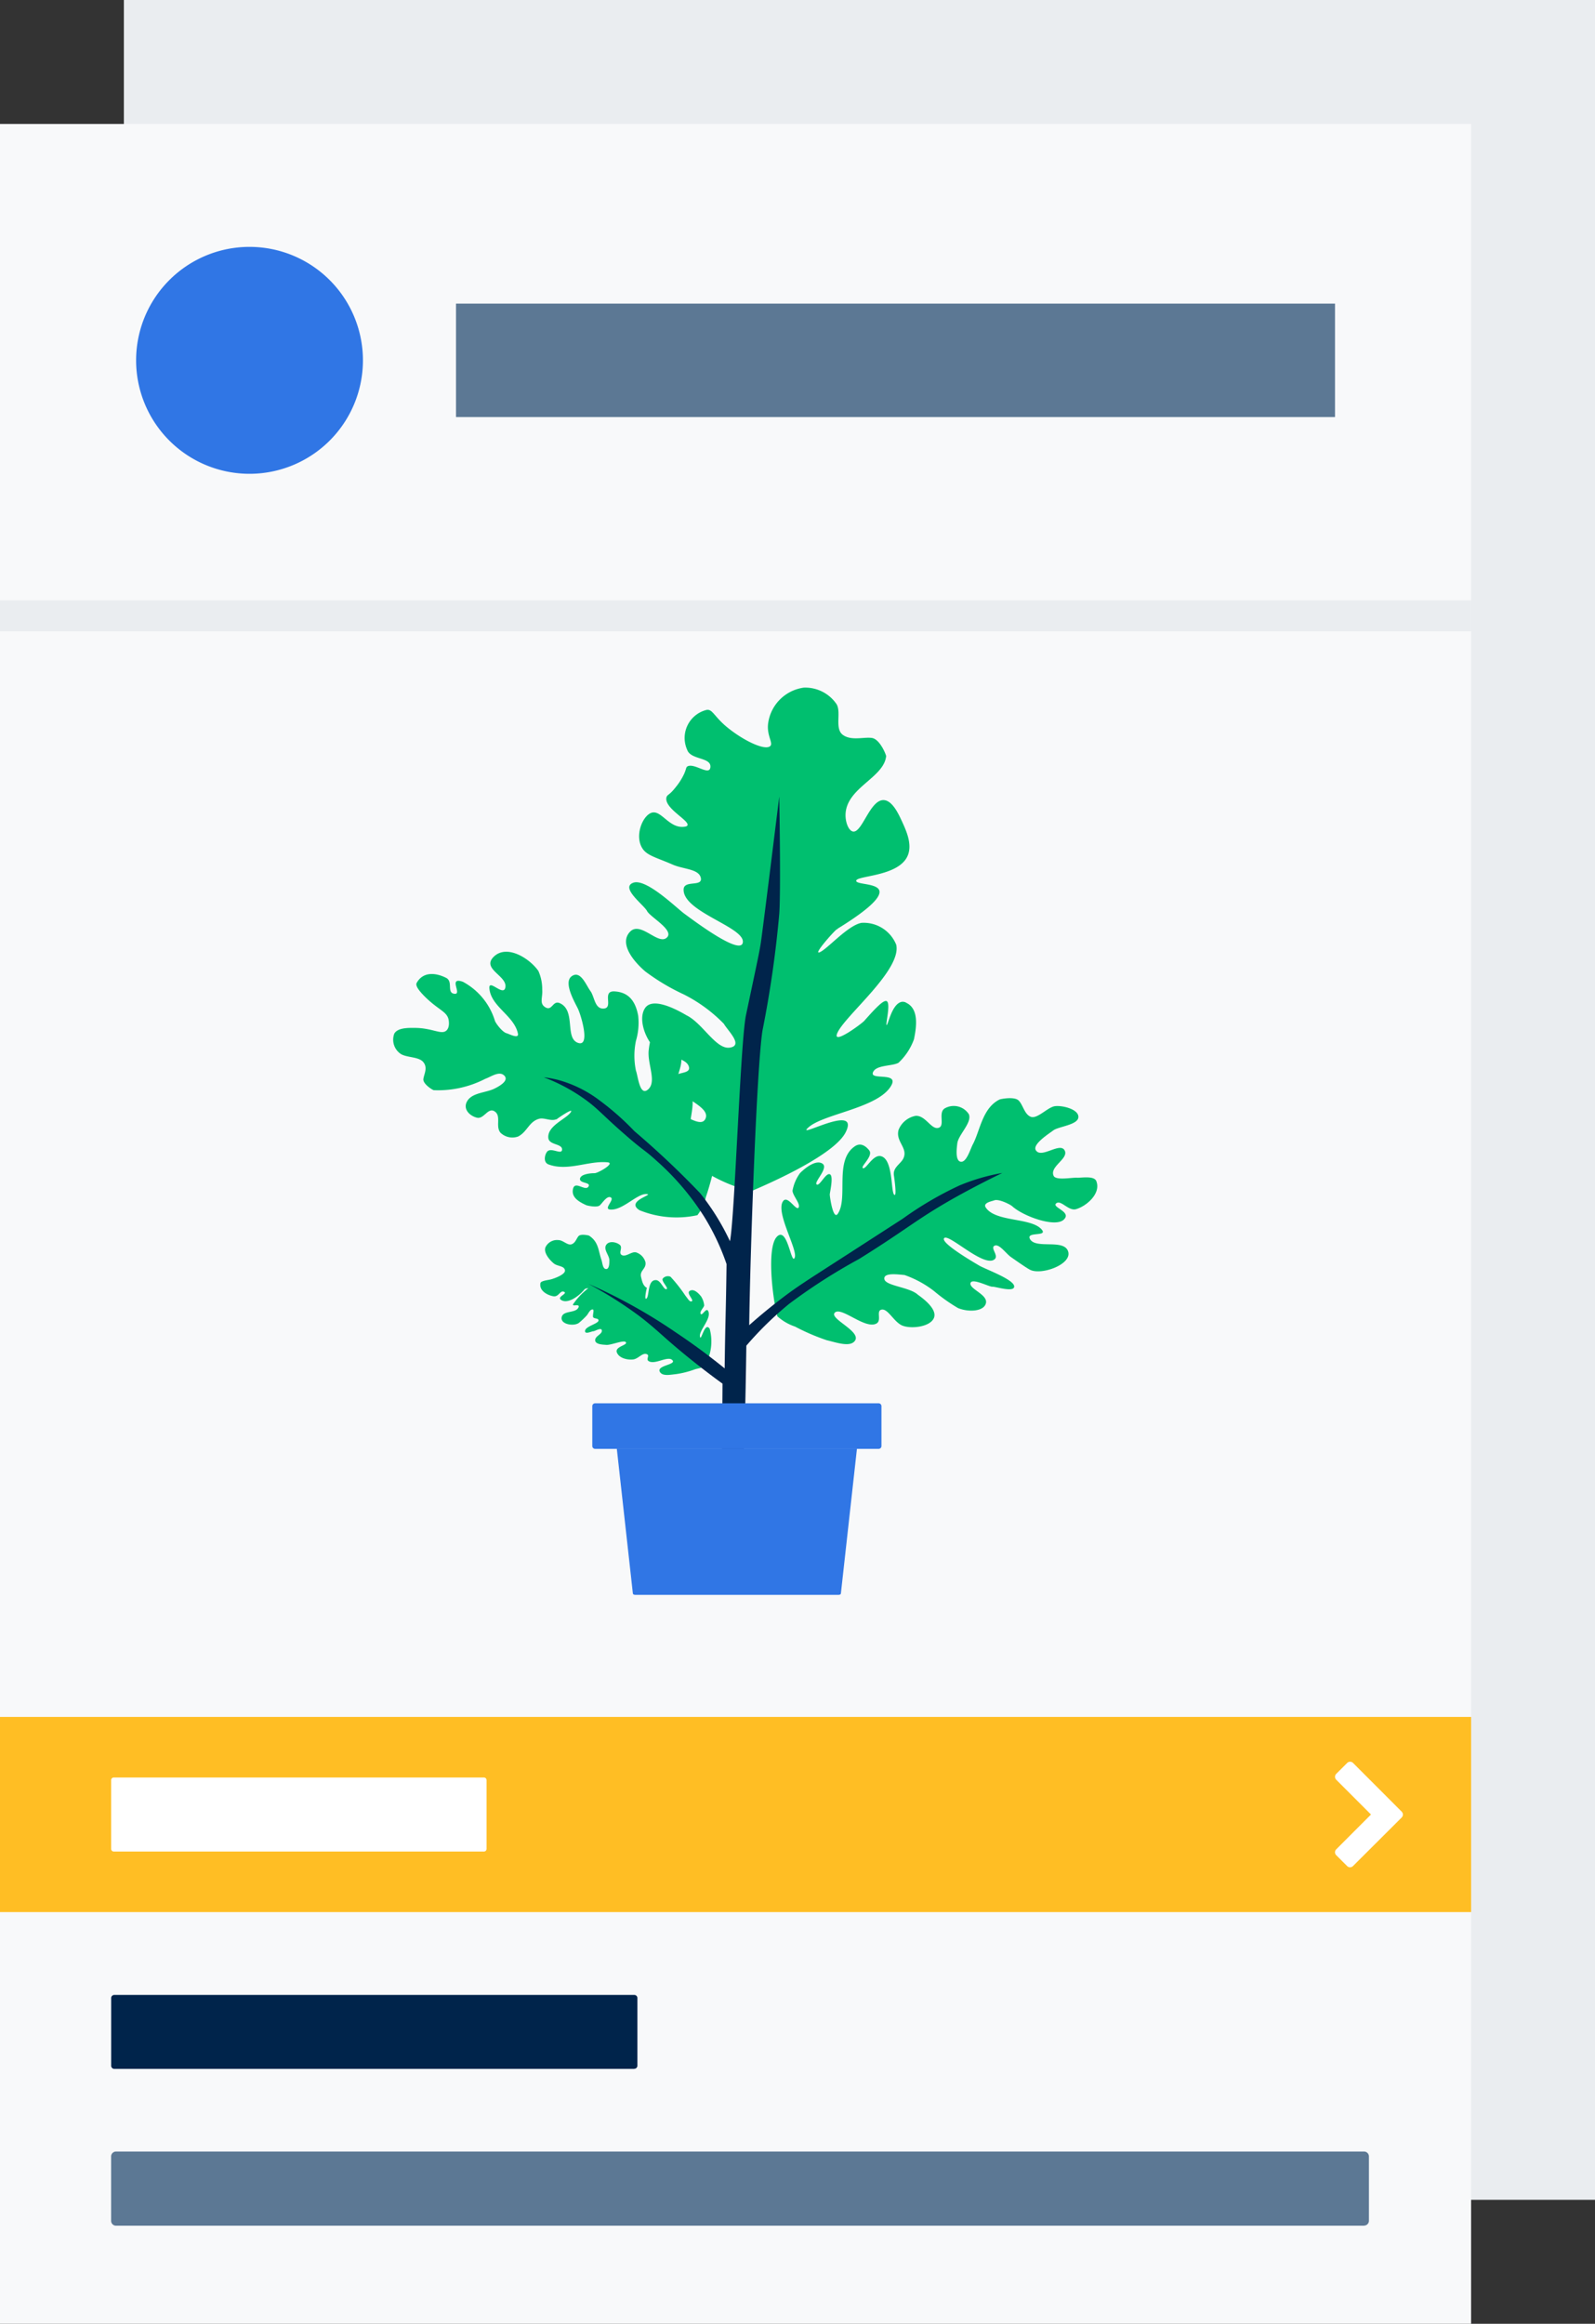 <svg xmlns="http://www.w3.org/2000/svg" xmlns:xlink="http://www.w3.org/1999/xlink" width="51.502" height="75" viewBox="0 0 51.502 75"><rect x="0" y="0" width="51.502" height="75" fill="#333333" stroke="none"/><defs><style>.a{fill:none;}.b{fill:#eaedf0;}.c{fill:#f8f9fa;}.d{fill:#5c7894;}.e{clip-path:url(#a);}.f{fill:#3076e5;}.g{fill:#ffbe24;}.h{fill:#fff;}.i{fill:#00244b;}.j{fill:#00bf6f;}</style><clipPath id="a"><rect class="a" width="51.502" height="75"/></clipPath></defs><rect class="b" width="47.502" height="71" transform="translate(4)"/><rect class="c" width="47.501" height="71" transform="translate(0 4)"/><rect class="d" width="28.383" height="3.662" transform="translate(14.724 9.799)"/><g class="e"><path class="f" d="M11.719,11.63A3.662,3.662,0,1,1,8.056,7.968a3.663,3.663,0,0,1,3.663,3.662"/><rect class="b" width="47.502" height="1" transform="translate(0 19.376)"/><rect class="g" width="47.502" height="6.299" transform="translate(0 55.414)"/><path class="h" d="M15.624,59.759H3.675a.085.085,0,0,1-.086-.086V57.455a.085.085,0,0,1,.086-.086H15.624a.086.086,0,0,1,.087.086v2.218a.086.086,0,0,1-.087.086"/><path class="i" d="M20.481,66.774H3.69a.1.1,0,0,1-.1-.1V64.486a.1.1,0,0,1,.1-.1H20.481a.1.1,0,0,1,.1.1v2.185a.1.1,0,0,1-.1.1"/><path class="d" d="M44.044,71.835H3.745a.157.157,0,0,1-.157-.158V69.6a.158.158,0,0,1,.157-.159h40.3a.158.158,0,0,1,.157.159v2.074a.157.157,0,0,1-.157.158"/><path class="h" d="M43.688,60.227a.132.132,0,0,1-.19,0l-.351-.35a.133.133,0,0,1,0-.19l1.122-1.123-1.122-1.122a.135.135,0,0,1,0-.191L43.5,56.9a.135.135,0,0,1,.19,0l1.569,1.57a.135.135,0,0,1,0,.191Z"/><g transform="translate(6 1)"><path class="j" d="M16.769,43.06a1.56,1.56,0,0,0,.146-1.174c-.164-.247-.278.446-.314.251s.377-.576.269-.817c-.063-.14-.194.158-.243.088s.095-.2.111-.273a.648.648,0,0,0-.1-.292c-.1-.124-.238-.253-.364-.181s.137.294.066.335-.134-.09-.206-.174a4.8,4.8,0,0,0-.459-.589.1.1,0,0,0-.083-.042.209.209,0,0,0-.189.072c-.068.077.209.323.114.344s-.182-.3-.346-.292c-.264,0-.2.5-.292.59s0-.323.007-.331.006-.007,0-.01c-.128-.067-.156-.228-.185-.343-.058-.222.176-.264.14-.486a.458.458,0,0,0-.3-.314c-.142-.04-.322.152-.456.089s.039-.242-.073-.334-.355-.141-.443.011.117.34.107.5c0,.078,0,.28-.11.27s-.112-.206-.147-.3c-.1-.292-.089-.578-.4-.778-.014-.008-.265-.064-.336.014s-.1.222-.229.266-.272-.136-.426-.136a.412.412,0,0,0-.414.23c-.074.185.153.432.271.526s.331.072.357.215-.369.277-.463.3-.313.043-.328.118c-.052.257.251.4.423.425s.213-.208.342-.143-.291.172-.068.278.575-.17.719-.351c.059-.075.222-.009.218-.108a2.226,2.226,0,0,0-.57.567c-.009.013-.026.014-.005.043s.218-.043.17.071c-.084.2-.5.089-.544.32s.39.3.555.183a2.524,2.524,0,0,0,.246-.232c.059-.059.117-.222.207-.2.011,0,.005-.016.017.023s-.019.131-.013.208.2.035.176.132-.411.179-.431.318.206.021.263.02.268-.143.278-.022-.223.175-.216.315.279.138.351.146c.15.019.59-.177.643-.082s-.372.138-.292.331.363.242.527.221.285-.212.423-.175-.03.166.077.231c.208.124.619-.185.764-.033s-.536.167-.4.385c.09.141.334.084.511.067a2.983,2.983,0,0,0,.612-.154c.09-.033.274-.04.334-.147"/><path class="j" d="M19.1,41.471c-.148-.527-.356-2.207-.013-2.557s.46.93.573.68-.628-1.464-.376-1.824c.146-.211.422.32.5.207s-.183-.378-.194-.544a1.36,1.36,0,0,1,.243-.571c.2-.2.536-.441.73-.3s-.288.591-.194.665.29-.378.424-.328,0,.586,0,.655.11.838.258.622c.351-.513-.129-1.732.562-2.186.2-.128.367.03.452.136.148.186-.3.533-.2.577s.318-.44.571-.389c.405.081.326,1.125.433,1.241s-.005-.612-.008-.642,0-.01,0-.01c-.017-.233.23-.345.31-.518.156-.337-.262-.541-.156-.919a.738.738,0,0,1,.551-.452c.321-.018.5.448.733.389s-.022-.494.209-.631a.58.58,0,0,1,.775.188c.115.27-.338.661-.372.943-.016.135-.077.56.109.592s.309-.4.388-.552c.239-.443.308-1.181.869-1.457.025-.013.471-.105.613.032s.186.447.394.527.544-.309.776-.342.767.093.761.349-.643.306-.808.43c-.13.1-.689.449-.566.643.176.28.773-.268.927,0s-.494.521-.353.825c.073.158.588.051.756.061.125.008.55-.073.622.109.161.406-.327.814-.654.906-.248.07-.487-.315-.642-.186s.524.27.242.527-1.306-.111-1.663-.437c-.06-.054-.435-.245-.578-.188-.082.031-.379.077-.272.235.326.478,1.491.309,1.814.719.173.221-.511.05-.392.287.176.35,1.1-.013,1.235.407s-.868.777-1.229.592c-.137-.07-.529-.35-.612-.407-.17-.118-.381-.439-.533-.37s.144.318,0,.438c-.334.285-1.466-.825-1.624-.686s.933.775,1.13.891,1.1.44,1.126.662-.617.009-.7.019c-.1.012-.675-.3-.711-.112s.561.365.5.64-.563.3-.9.162a5.528,5.528,0,0,1-.774-.548,3.374,3.374,0,0,0-.956-.52c-.19-.015-.685-.091-.65.131s.809.258,1.075.5c.033.031.683.448.516.775-.143.278-.737.336-1.007.228s-.463-.547-.666-.518.012.354-.177.452c-.364.192-1.121-.55-1.337-.357s.892.615.636.924c-.165.2-.6.039-.9-.03a6.857,6.857,0,0,1-1.024-.44,1.62,1.62,0,0,1-.579-.34"/><path class="j" d="M23.25,31.356a.234.234,0,0,0-.134-.021c-.321.062-.44.754-.486.748s.145-.723-.006-.773c-.1-.032-.331.2-.717.638-.092.1-1.04.8-.873.4.232-.556,2.082-2.03,1.906-2.853a1.13,1.13,0,0,0-1.125-.709c-.451.085-1.114.865-1.359.953-.012,0-.024.008-.032,0-.066-.046.558-.742.6-.747s.007-.023.023-.019c.7-.431,1.477-.981,1.335-1.256-.111-.21-.725-.169-.735-.286-.015-.167,1.232-.134,1.608-.713.249-.382.019-.881-.127-1.2-.114-.248-.317-.69-.6-.695-.438-.006-.688,1.053-.98,1.015-.141-.018-.249-.285-.246-.534.01-.877,1.24-1.194,1.311-1.9,0-.04-.2-.551-.463-.587s-.666.1-.936-.1-.045-.722-.2-.987a1.221,1.221,0,0,0-1.062-.536A1.346,1.346,0,0,0,18.8,22.369c-.042.4.192.631.057.722-.2.133-.9-.222-1.39-.629-.417-.347-.461-.586-.657-.548a.932.932,0,0,0-.623,1.282c.113.342.8.232.75.577-.039.271-.51-.149-.732-.041-.058.028-.037.067-.111.237a1.984,1.984,0,0,1-.273.434c-.211.272-.269.232-.3.327-.092.359.776.764.673.915-.021.031-.073.036-.122.041-.451.041-.7-.5-.991-.464-.312.041-.623.763-.321,1.185.153.214.46.279.964.5.349.151.848.136.906.431s-.542.058-.556.364c-.031.724,1.942,1.209,1.913,1.7s-1.632-.725-1.886-.909-1.242-1.162-1.659-1,.353.717.452.912.911.63.629.864-.839-.545-1.176-.2.021.879.483,1.28a6.851,6.851,0,0,0,1.243.743,4.857,4.857,0,0,1,1.3.951c.132.228.64.7.194.769s-.869-.776-1.392-1.039c-.067-.033-1.059-.661-1.345-.239-.242.358.024,1.044.34,1.316s.96.265,1.068.56-.484.149-.519.423c-.069.528,1.262.827,1.06,1.274s-1.22-.686-1.576-.211c-.23.308.264.707.525,1.008a4.393,4.393,0,0,0,1.109.958,5.109,5.109,0,0,0,1.418.584c.579-.246,2.721-1.181,3.062-1.924.03-.064.107-.236.021-.317-.257-.24-1.636.533-1.224.174.5-.437,2.282-.623,2.671-1.356.227-.428-.688-.151-.6-.405s.615-.2.826-.316a1.934,1.934,0,0,0,.5-.757c.092-.436.156-1-.26-1.185"/><path class="j" d="M16.517,38.221a3.185,3.185,0,0,1-1.865-.16c-.482-.3.52-.516.214-.523s-.767.535-1.162.5c-.232-.018.145-.314.021-.389s-.274.183-.361.257-.393.01-.44-.011c-.253-.116-.485-.264-.42-.529s.39.089.494-.064-.292-.1-.27-.258.366-.18.472-.179.678-.325.421-.351c-.609-.062-1.281.3-1.907.069-.176-.063-.128-.3-.057-.4.122-.181.488.115.492-.082s-.422-.137-.444-.375c-.035-.384.552-.6.713-.812s-.419.186-.429.2-.018.016-.022.009c-.179.076-.39-.059-.559-.014-.328.088-.385.427-.68.573a.554.554,0,0,1-.568-.123c-.171-.208.035-.537-.185-.686s-.345.259-.579.2-.471-.288-.3-.55.6-.253.873-.389c.13-.064.478-.249.317-.416s-.426.034-.615.1a3.321,3.321,0,0,1-1.664.368c-.03,0-.361-.2-.336-.365s.145-.357,0-.538-.524-.143-.726-.264a.553.553,0,0,1-.213-.659c.11-.191.44-.187.683-.184.559.007.841.233,1,.084.119-.109.073-.334.07-.352-.058-.263-.311-.3-.743-.718-.276-.272-.328-.4-.285-.471.214-.377.633-.318.947-.159.239.12.007.486.271.515s-.224-.559.271-.388a2.133,2.133,0,0,1,1.037,1.267c.036.087.238.358.374.394.078.02.407.2.366.009-.121-.579-.87-.865-.921-1.457-.027-.32.437.254.511-.01.108-.389-.787-.608-.367-1.014s1.151.052,1.437.46a1.425,1.425,0,0,1,.125.6c.023.257-.107.454.107.578s.234-.234.457-.138c.53.231.159,1.118.582,1.279s.108-.886.009-1.094-.486-.856-.2-1.055.462.293.6.478.137.6.444.566-.084-.575.336-.552.669.271.763.78a2.049,2.049,0,0,1-.072.816,2.357,2.357,0,0,0,0,.961c.069.182.122.856.4.6s-.041-.831.014-1.27c.008-.056.065-.778.434-.6a1.139,1.139,0,0,1,.618.87c.022.345-.207.615-.125.905s.311-.045.426.193c.223.46-.226,1.21.069,1.6s.16-1.024.628-.705c.3.205.191.738.135,1.132a8.7,8.7,0,0,1-.34,1.353,1.5,1.5,0,0,1-.284.6"/><path class="i" d="M17.259,49.71l.66-.038c.06-4.262.119-2.979.18-7.24a10.973,10.973,0,0,1,1.376-1.345,18.469,18.469,0,0,1,2.263-1.452c1.621-1.009,1.879-1.307,3.216-2.049.6-.33,1.093-.575,1.41-.728a6.43,6.43,0,0,0-1.376.4,11.185,11.185,0,0,0-1.839,1.076l-1.433.925c-1.6,1.035-1.907,1.212-2.511,1.675-.444.34-.792.639-1.013.837.027-2.2.237-8.3.429-9.513a35.136,35.136,0,0,0,.541-3.763c.055-.756,0-3.787,0-3.787s-.553,4.477-.6,4.752c-.052.315-.075.415-.474,2.3-.183.869-.365,6.576-.518,7.3a7.7,7.7,0,0,0-.963-1.55,28.115,28.115,0,0,0-2.121-2,8.74,8.74,0,0,0-1.123-.992,3.929,3.929,0,0,0-1.337-.662,3.665,3.665,0,0,0-.469-.087,5.77,5.77,0,0,1,1.322.706c.43.308.563.5,1.277,1.123.667.584.63.488,1.036.859a8.384,8.384,0,0,1,1.542,1.807,7.566,7.566,0,0,1,.726,1.534c-.02,1.606-.041,1.761-.061,3.367-.387-.313-.927-.729-1.6-1.176A17,17,0,0,0,13,40.437a13.087,13.087,0,0,1,1.607,1.011c.6.453.78.683,1.615,1.36.461.373.85.663,1.108.85-.023,3.543-.047,2.509-.07,6.052"/><path class="f" d="M22.37,45.762H13.216a.091.091,0,0,1-.091-.091V44.383a.091.091,0,0,1,.091-.091H22.37a.092.092,0,0,1,.092.091v1.288a.091.091,0,0,1-.092.091"/><path class="f" d="M21.082,50.474H14.506c-.038,0-.07-.02-.071-.044l-.518-4.668H21.67l-.518,4.668c0,.024-.033.044-.07.044"/></g></g></svg>